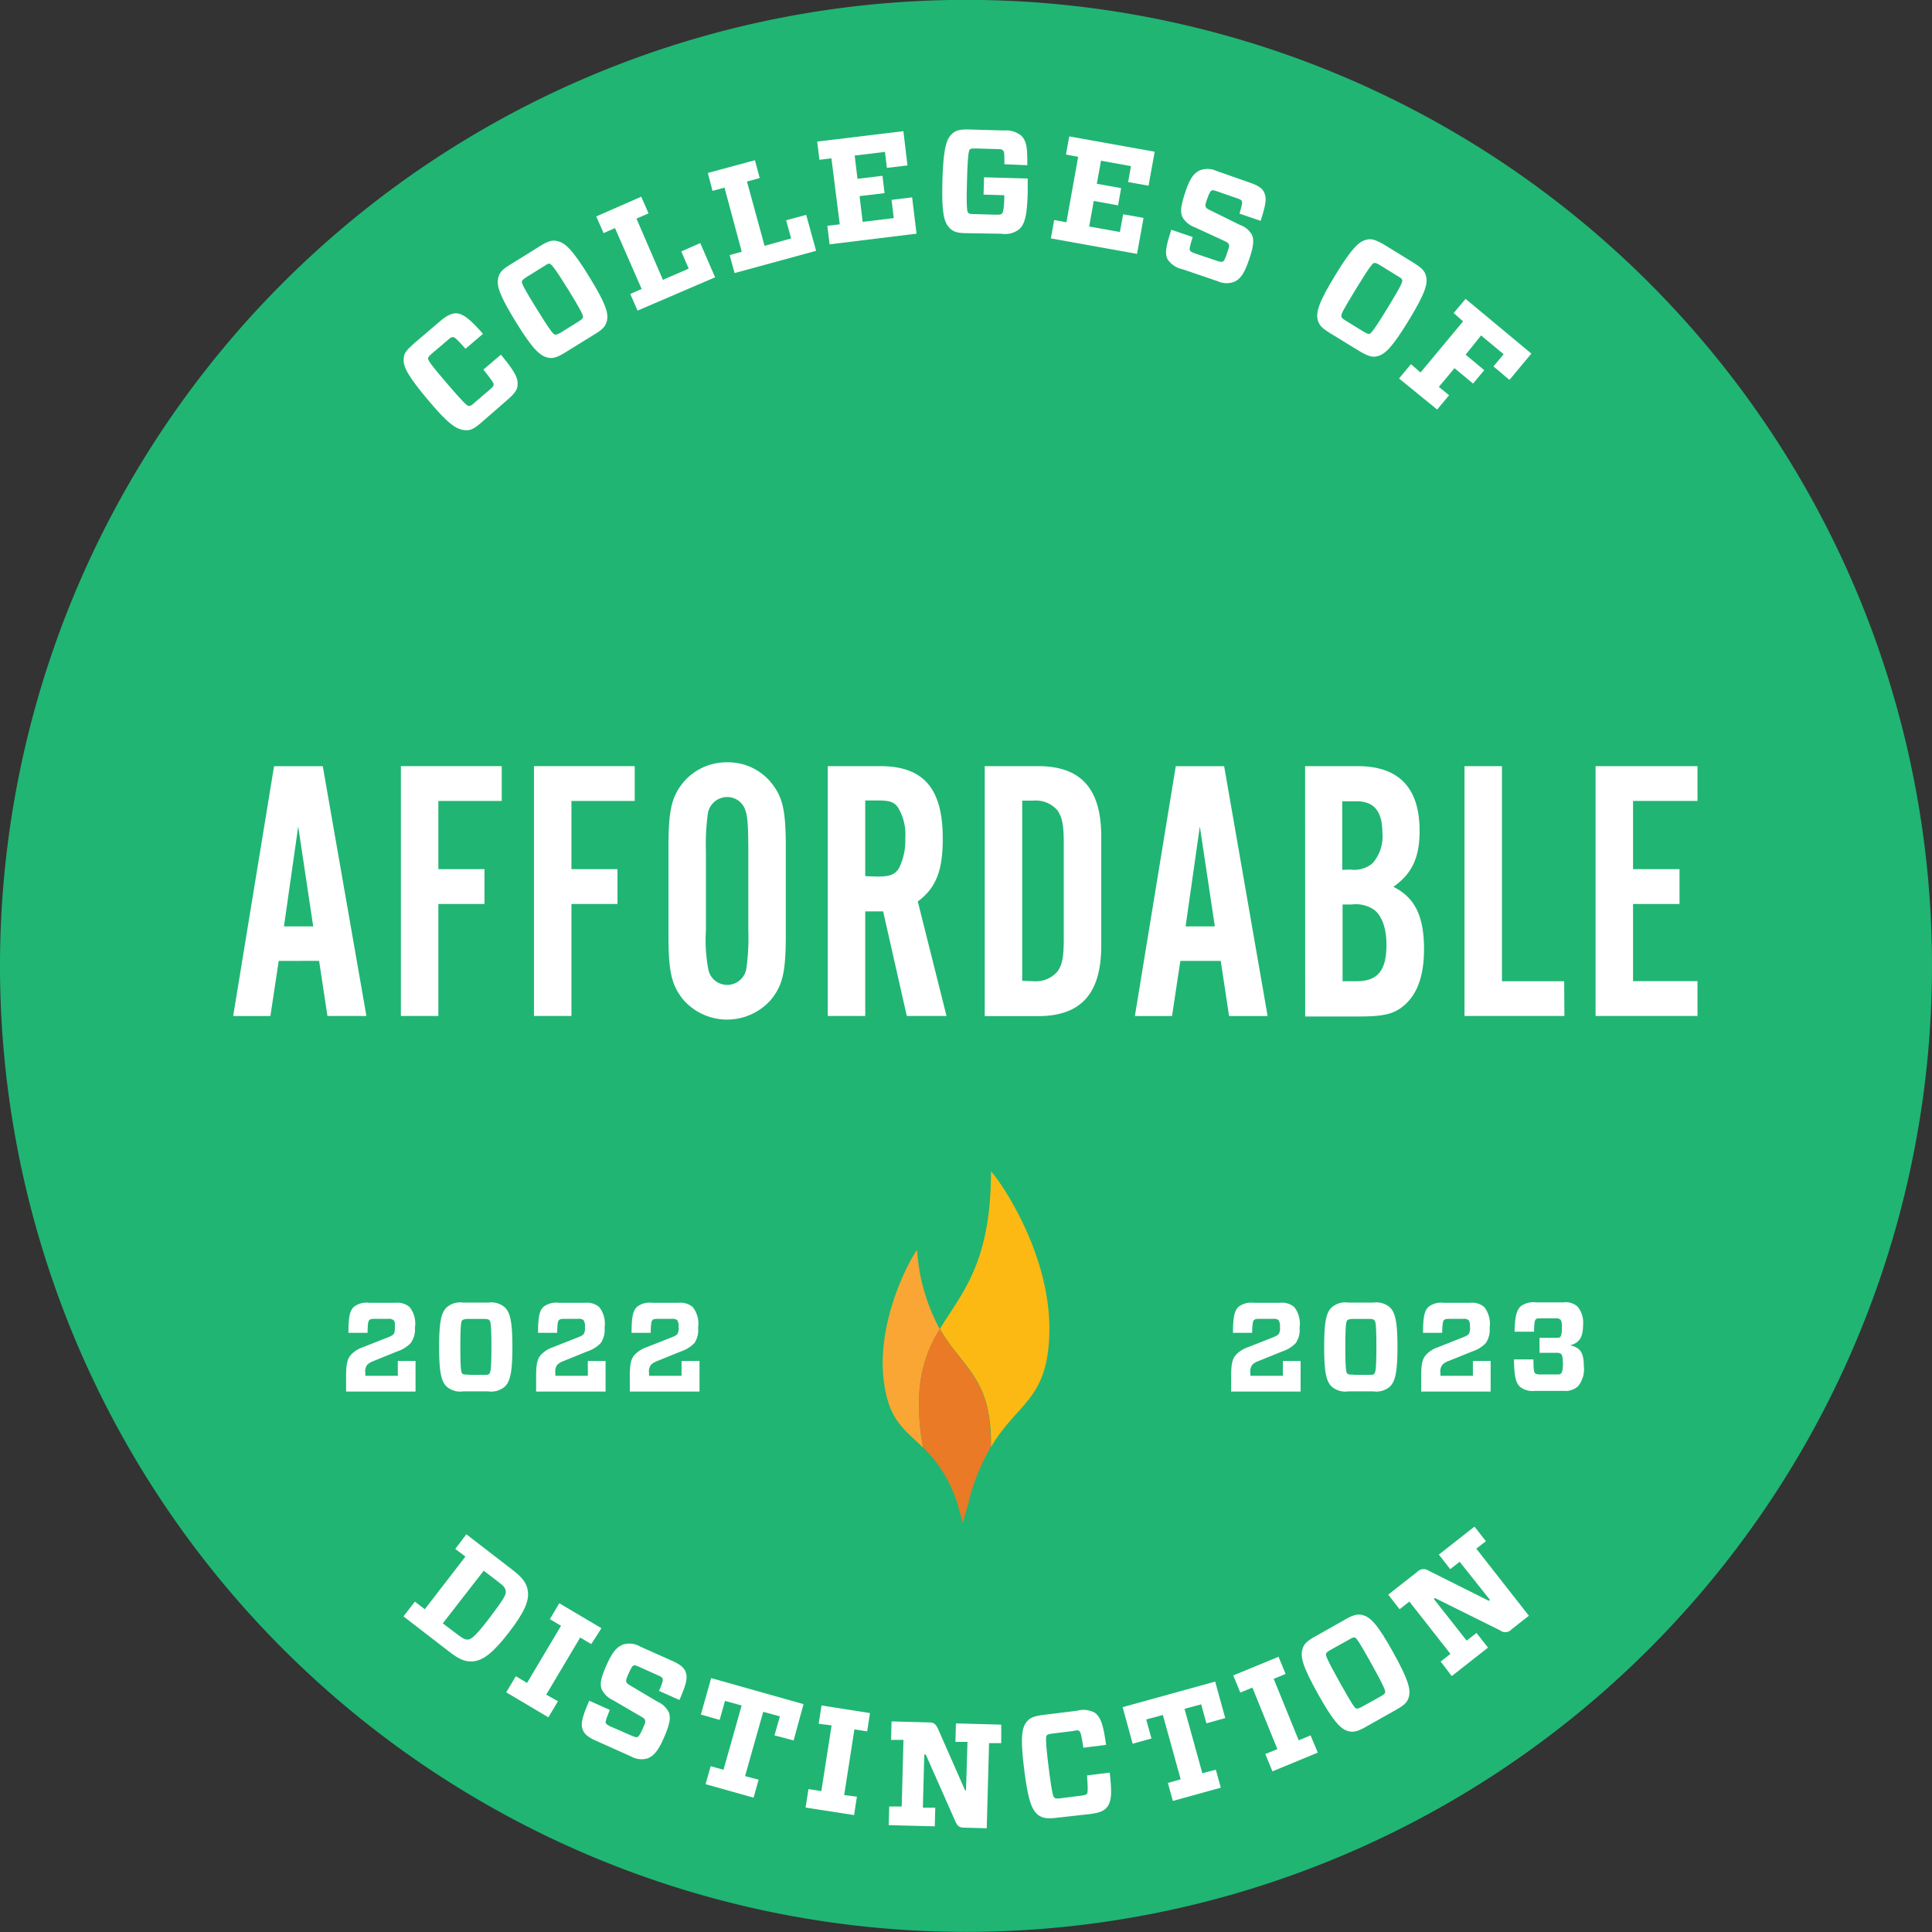 <svg xmlns="http://www.w3.org/2000/svg" viewBox="0 0 232 232"><rect x="0" y="0" width="232" height="232" fill="#333333" stroke="none"/><defs><style>.cls-1{fill:#20b573;}.cls-2{fill:#fdb913;}.cls-3{fill:#faa634;}.cls-4{fill:#ea7a26;}.cls-5{fill:#fff;}</style></defs><title>2022-2023-Affordability-CoD</title><g id="Layer_2" data-name="Layer 2"><g id="Layer_1-2" data-name="Layer 1"><path class="cls-1" d="M211.3,49.85A116,116,0,1,0,232,116a115.87,115.87,0,0,0-20.7-66.15"/><path class="cls-2" d="M119,173.76c3.18-5.34,6.75-5.63,7-13.48.35-10.37-7-19.93-7-19.56,0,11.05-3.59,14.64-6.13,18.86,2.36,4.1,5.38,5.55,6,11.24a22.2,22.2,0,0,1,.14,2.94"/><path class="cls-3" d="M112.84,159.58a22.77,22.77,0,0,1-2.71-9.45c0-.29-5,7.69-4,15.71.62,4.84,2.52,5.8,4.71,8a26.4,26.4,0,0,1-.47-5.61,15.84,15.84,0,0,1,2.48-8.61"/><path class="cls-4" d="M118.85,170.82c-.63-5.69-3.65-7.14-6-11.24a15.84,15.84,0,0,0-2.48,8.61,25.7,25.7,0,0,0,.47,5.61,16.3,16.3,0,0,1,4.11,6.68l.67,2.37.62-2.18.11-.38c0-.07,0-.11,0-.13a26.39,26.39,0,0,1,2.62-6.4,22.2,22.2,0,0,0-.14-2.94"/><path class="cls-5" d="M63.39,191.1c.15,1.12-.39,2.48-2.28,4.93s-3.07,3.31-4.19,3.46c-1,.12-1.78-.21-3-1.17l-5.47-4.22,1.37-1.77,1.19.91,4.88-6.32L54.67,186,56,184.24l5.47,4.22C62.75,189.43,63.28,190.13,63.39,191.1Zm-10.22,3.84L55,196.32c.59.45.86.59,1.23.56s1-.54,2.59-2.65,2-2.73,1.91-3.18-.26-.6-.85-1.06l-1.79-1.38Z"/><path class="cls-5" d="M67,204.29l-1.15,1.93-5.06-3,1.15-1.93,1.35.8,4.08-6.86-1.34-.8,1.13-1.91,5.06,3L71,197.43l-1.33-.79-4.08,6.86Z"/><path class="cls-5" d="M77.74,211.16a2.6,2.6,0,0,1-2-.26l-4.09-1.83c-1-.43-1.45-.81-1.67-1.35-.26-.69-.11-1.46.78-3.49l2.47,1.1c-.47,1.14-.54,1.42-.49,1.56s.2.26.69.48l2.29,1c.47.21.68.27.83.22s.35-.37.65-1.05.33-.79.25-1-.26-.29-.69-.54l-3.17-1.85a2.76,2.76,0,0,1-1.34-1.3c-.24-.65-.09-1.39.6-2.93s1.22-2.16,2-2.45a2.55,2.55,0,0,1,2,.24l3.8,1.7c1,.44,1.47.82,1.67,1.33.27.71.14,1.39-.73,3.4l-2.45-1.09c.43-1,.49-1.31.43-1.47s-.19-.24-.64-.44l-2.11-.95c-.43-.19-.6-.24-.74-.19s-.33.36-.61,1-.33.79-.24,1,.22.25.69.54L79,204.37a2.66,2.66,0,0,1,1.32,1.27c.24.63.11,1.41-.58,3S78.5,210.87,77.74,211.16Z"/><path class="cls-5" d="M91.1,213.71l-.61,2.16-5.76-1.62.61-2.16,1.54.43,2.18-7.72-2-.55-.64,2.28-2.26-.64,1.24-4.38,11.09,3.13L95.3,209,93,208.39l.65-2.28-2-.55-2.18,7.72Z"/><path class="cls-5" d="M102.9,215.75l-.34,2.21-5.82-.9.34-2.22,1.55.24,1.23-7.89L98.31,207l.34-2.2,5.82.91-.34,2.2-1.53-.24-1.23,7.89Z"/><path class="cls-5" d="M116.18,209.17l-1.45,0,.06-2.22,5.44.15,0,2.22-1.46,0-.28,10.22-2.65-.07c-.67,0-.86-.18-1.13-.78l-3.54-8h-.18l-.17,6.38,1.49,0-.06,2.24-5.53-.14.06-2.24,1.5,0,.21-8-1.49,0,.06-2.22,4.44.12c.66,0,.85.18,1.14.78l3.25,7.38H116Z"/><path class="cls-5" d="M126.82,218.29c-1.17.14-1.66,0-2.14-.33-.76-.59-1.22-1.69-1.69-5.47s-.3-5,.29-5.72c.37-.47.83-.69,2-.84l4.06-.5a2.84,2.84,0,0,1,2.16.26c.7.54,1,1.51,1.32,3.84l-2.73.34c-.23-1.52-.33-1.88-.49-2s-.28-.1-.77,0l-2.35.29c-.55.07-.68.12-.79.24s-.16.63.23,3.77.54,3.58.7,3.7.28.13.83.06l2.35-.3c.51-.06.64-.13.73-.25s.13-.44,0-2.18l2.73-.34c.27,2.42.23,3.45-.32,4.14-.36.48-1,.7-2,.83Z"/><path class="cls-5" d="M146,212.51l.6,2.16-5.76,1.59-.6-2.16,1.54-.43-2.14-7.73-2,.54.63,2.28-2.26.63L134.81,205l11.11-3.07,1.21,4.38-2.26.63-.63-2.28-2,.54,2.14,7.73Z"/><path class="cls-5" d="M157.38,208.39l.86,2.07-5.44,2.25-.86-2.08,1.45-.59-3-7.39-1.45.6-.85-2.06,5.44-2.24.85,2.06-1.43.59,3,7.38Z"/><path class="cls-5" d="M161.56,194.46c1-.58,1.52-.67,2.1-.51.91.25,1.76,1.1,3.62,4.44s2.15,4.49,1.89,5.41c-.17.58-.49.94-1.53,1.52L164,207.37c-1,.58-1.52.67-2.1.51-.92-.26-1.76-1.12-3.62-4.44s-2.15-4.5-1.88-5.41c.16-.58.5-.95,1.53-1.52Zm1.3,10.7c.17.05.31,0,.79-.26l2.07-1.15c.46-.26.58-.37.62-.53s-.1-.64-1.63-3.39-1.83-3.12-2-3.18-.31,0-.77.27l-2.07,1.15c-.48.27-.59.37-.64.53s.09.64,1.64,3.4S162.67,205.11,162.86,205.16Z"/><path class="cls-5" d="M175.28,187.54l-1.13.89-1.37-1.75,4.28-3.36,1.37,1.75-1.15.9,6.31,8.05-2.08,1.64a1,1,0,0,1-1.37.12l-7.82-3.88-.14.11,3.94,5,1.18-.92,1.38,1.76-4.35,3.42L173,199.52l1.17-.92-4.93-6.28-1.17.92-1.37-1.75,3.49-2.74a1.06,1.06,0,0,1,1.38-.13l7.21,3.61.14-.11Z"/><path class="cls-5" d="M57.8,50.74c-.89.77-1.36,1-2,.91-1-.08-2-.75-4.42-3.64s-3-4-2.9-4.94c0-.6.31-1,1.2-1.8l3.11-2.65c.84-.72,1.41-1,2-1,.88.07,1.66.71,3.21,2.47l-2.1,1.79c-1-1.14-1.3-1.39-1.5-1.4s-.3.06-.67.39l-1.8,1.53c-.42.36-.51.48-.53.64s.21.61,2.27,3,2.41,2.69,2.61,2.7.31,0,.73-.41l1.79-1.53c.4-.34.47-.47.48-.62s-.14-.44-1.23-1.8l2.1-1.79c1.55,1.88,2.09,2.75,2,3.64,0,.59-.42,1.1-1.26,1.82Z"/><path class="cls-5" d="M64.85,29.55c1-.63,1.5-.74,2.08-.6.92.2,1.81,1,3.82,4.27s2.34,4.38,2.13,5.31c-.14.59-.45,1-1.46,1.6l-3.57,2.21c-1,.62-1.49.73-2.08.6-.93-.22-1.81-1-3.82-4.27s-2.35-4.4-2.12-5.32c.14-.58.46-1,1.46-1.59Zm1.79,10.63c.17,0,.31,0,.78-.29l2-1.25c.45-.28.57-.4.59-.56s-.12-.63-1.78-3.31-2-3-2.18-3.08-.3,0-.76.3l-2,1.24c-.47.3-.57.4-.62.56s.12.63,1.79,3.32S66.44,40.14,66.64,40.18Z"/><path class="cls-5" d="M73.85,27.39l-1.37.6-.88-2L77,23.62l.88,2-1.45.63,3.17,7.35,3.1-1.34-.89-2.07,2.28-1,1.78,4.11-9.31,4-.88-2,1.37-.6Z"/><path class="cls-5" d="M87,22.53l-1.44.39L85,20.77l5.65-1.53.58,2.14-1.53.42,2.11,7.72L95,28.63l-.6-2.18,2.41-.65L98,30.12l-9.79,2.67-.59-2.16,1.45-.4Z"/><path class="cls-5" d="M98.4,19.19,98.13,17l10.35-1.25.49,4.11-2.47.3-.23-1.92-3.64.44.34,2.79,3-.36.25,2.08-3,.36.37,3.09,3.73-.45L107.06,24l2.47-.3.53,4.36L99.62,29.34l-.27-2.23,1.49-.17-1-7.93Z"/><path class="cls-5" d="M120.61,19.72c0-1.24,0-1.51-.17-1.66s-.24-.15-.78-.16l-2.38-.07c-.55,0-.69,0-.82.12s-.26.72-.34,3.78,0,3.63.12,3.79.26.17.81.19l2.48.07c.49,0,.67,0,.8-.14s.23-.62.27-1.84v-.36l-2.49-.07.06-2.08,5.24.15,0,1.69c-.08,2.86-.37,3.78-1,4.38a2.75,2.75,0,0,1-2.15.56L116.06,28c-1.17,0-1.64-.21-2.06-.65-.65-.69-.94-1.86-.83-5.66s.46-5,1.15-5.61c.44-.42.93-.56,2.1-.53l4.11.12a2.94,2.94,0,0,1,2.1.61c.6.62.76,1.32.73,3.56Z"/><path class="cls-5" d="M128,18.56l.4-2.18,10.26,1.84-.74,4.08-2.45-.44.34-1.91-3.6-.65-.5,2.77,2.92.52-.37,2.07-2.92-.53-.55,3.07,3.69.66.39-2.13,2.45.44-.78,4.32-10.35-1.86.4-2.21,1.47.27,1.41-7.86Z"/><path class="cls-5" d="M148.23,33.83a2.54,2.54,0,0,1-2-.06L142,32.33a2.83,2.83,0,0,1-1.79-1.19c-.33-.66-.25-1.44.45-3.55l2.56.87c-.36,1.17-.4,1.46-.34,1.59s.22.25.73.42l2.37.8c.49.17.7.2.86.14s.3-.4.54-1.11.26-.81.16-1-.29-.26-.74-.47l-3.33-1.54A2.79,2.79,0,0,1,142,26.09c-.29-.62-.21-1.36.33-3s1-2.27,1.74-2.63a2.59,2.59,0,0,1,2,.06L150,21.9c1,.34,1.54.67,1.78,1.16.34.68.27,1.37-.4,3.46l-2.54-.87c.32-1.07.36-1.34.28-1.5s-.21-.22-.68-.38L146.22,23c-.44-.15-.61-.19-.74-.12s-.3.38-.52,1-.26.82-.15,1,.24.24.74.48L148.87,27a2.66,2.66,0,0,1,1.44,1.15c.3.6.24,1.39-.31,3S149,33.48,148.23,33.83Z"/><path class="cls-5" d="M169.77,31.57c1,.62,1.33,1,1.47,1.58.24.91-.09,2.07-2.08,5.33s-2.85,4.08-3.78,4.3c-.59.15-1.07,0-2.08-.58L159.71,40c-1-.61-1.33-1-1.47-1.58-.23-.93.1-2.09,2.08-5.34s2.86-4.09,3.78-4.3c.59-.14,1.08,0,2.08.58ZM161.09,38c0,.18.14.28.61.57l2,1.23c.46.27.61.33.77.28s.51-.4,2.15-3.09,1.81-3.12,1.76-3.34-.15-.26-.61-.54l-2-1.23c-.47-.29-.61-.33-.77-.3s-.51.39-2.16,3.1S161,37.77,161.09,38Z"/><path class="cls-5" d="M174.56,37.59l1.43-1.7,7.9,6.57-2.63,3.16L179.34,44l1.22-1.46-2.71-2.26L176,42.59l2.23,1.86-1.34,1.61-2.23-1.85-1.88,2.25,1.23,1-1.43,1.72L168,45.45l1.43-1.72,1.15,1,5.11-6.14Z"/><path class="cls-5" d="M33.47,115.39l-1,6.62H28l4.91-30h5.85L44,122H39.32l-1-6.62Zm2.34-16.15-1.71,12h3.51Z"/><path class="cls-5" d="M60.25,96.18H52.64v8.19h5.54v4.18H52.64V122h-4.5V92H60.25Z"/><path class="cls-5" d="M76.22,96.18h-7.6v8.19h5.53v4.18H68.62V122h-4.5V92h12.1Z"/><path class="cls-5" d="M94.36,112.24c0,4.46-.36,6.08-1.8,7.83a7,7,0,0,1-10.49,0c-1.44-1.75-1.8-3.42-1.8-7.83V101.76c0-4.41.36-6.08,1.8-7.83a6.78,6.78,0,0,1,5.27-2.39,6.67,6.67,0,0,1,5.22,2.39c1.44,1.75,1.8,3.37,1.8,7.83Zm-9.59-.49a18.34,18.34,0,0,0,.32,4.81,2.3,2.3,0,0,0,2.25,1.71,2.33,2.33,0,0,0,2.29-2,26.06,26.06,0,0,0,.23-4.54v-9.5c0-2.92-.09-4.18-.32-4.81a2.28,2.28,0,0,0-2.2-1.71,2.35,2.35,0,0,0-2.34,2,26.84,26.84,0,0,0-.23,4.54Z"/><path class="cls-5" d="M103.9,122H99.4V92h6.3c5.22,0,7.51,2.7,7.51,8.69,0,3.87-.81,5.94-3,7.56L113.66,122h-4.77l-2.84-12.56H103.9Zm1.44-16.74c1.53,0,2.11-.23,2.61-1a7.51,7.51,0,0,0,.76-3.6,6.25,6.25,0,0,0-.9-3.73c-.45-.63-1-.81-2.47-.81H103.9v9.09Z"/><path class="cls-5" d="M118.25,92h6.39c5.17,0,7.6,2.7,7.6,8.46v13.1c0,5.76-2.43,8.46-7.6,8.46h-6.39Zm5.89,25.83a3.41,3.41,0,0,0,2.84-1.17c.58-.81.76-1.71.76-4V101.31c0-2.25-.18-3.15-.76-4a3.41,3.41,0,0,0-2.84-1.17h-1.39v21.64Z"/><path class="cls-5" d="M141.74,115.39l-1,6.62h-4.46l4.91-30H147l5.22,30h-4.63l-1-6.62Zm2.34-16.15-1.71,12h3.51Z"/><path class="cls-5" d="M156.72,92H163c5,0,7.47,2.61,7.47,7.79,0,3.15-.9,5.13-3.15,6.7C169.91,107.79,171,110,171,114c0,3-.72,5.18-2.21,6.57-1.21,1.13-2.47,1.49-5.4,1.49h-6.66Zm5.45,12.42a3.37,3.37,0,0,0,2.65-.76A4.87,4.87,0,0,0,166,100c0-2.57-1-3.78-3.11-3.78h-1.71v8.23Zm.72,13.41c2.52,0,3.6-1.26,3.6-4.36,0-1.94-.5-3.42-1.44-4.19a3.87,3.87,0,0,0-2.7-.67h-1.13v9.22Z"/><path class="cls-5" d="M187.86,122h-12V92h4.5v25.83h7.47Z"/><path class="cls-5" d="M203.84,96.18H196.1v8.19h5.58v4.18H196.1v9.27h7.74V122H191.6V92h12.24Z"/><path class="cls-5" d="M49.31,161.29a4,4,0,0,1-1.63,1l-2.86,1.16a2,2,0,0,0-.72.44,1.35,1.35,0,0,0-.23,1v.32h3.9v-1.78H49.9v3.67H41.56v-1.81c0-1.48.14-2.09.59-2.61a3.55,3.55,0,0,1,1.45-.91l2.94-1.16c.5-.2.64-.3.73-.42s.15-.29.15-.81,0-.73-.18-.87a1,1,0,0,0-.64-.14H45c-.42,0-.57.06-.67.17s-.18.37-.19,1.51h-2.3c0-2,.19-2.67.65-3.12a2.5,2.5,0,0,1,1.81-.49h3.2a2.25,2.25,0,0,1,1.69.52,3.23,3.23,0,0,1,.64,2.47A2.81,2.81,0,0,1,49.31,161.29Z"/><path class="cls-5" d="M60.63,157c.61.61.9,1.61.9,4.75s-.29,4.14-.9,4.75a2.49,2.49,0,0,1-2,.58h-3a2.47,2.47,0,0,1-2-.58c-.62-.61-.9-1.63-.9-4.75s.28-4.14.9-4.75a2.47,2.47,0,0,1,2-.58h3A2.49,2.49,0,0,1,60.63,157Zm-4.35,8.1H58c.52,0,.66,0,.78-.17s.23-.53.23-3.18-.1-3.06-.23-3.2-.26-.17-.78-.17H56.28c-.5,0-.66.07-.78.17s-.22.53-.22,3.2.1,3.06.22,3.18S55.78,165.07,56.28,165.07Z"/><path class="cls-5" d="M72.13,161.29a4,4,0,0,1-1.63,1l-2.86,1.16a2,2,0,0,0-.72.44,1.35,1.35,0,0,0-.23,1v.32h3.9v-1.78h2.13v3.67H64.38v-1.81c0-1.48.13-2.09.59-2.61a3.55,3.55,0,0,1,1.45-.91l2.94-1.16c.5-.2.64-.3.73-.42a1.29,1.29,0,0,0,.15-.81,1.31,1.31,0,0,0-.18-.87,1,1,0,0,0-.64-.14H67.77c-.42,0-.58.06-.67.17s-.18.37-.19,1.51h-2.3c0-2,.19-2.67.65-3.12a2.5,2.5,0,0,1,1.81-.49h3.2a2.25,2.25,0,0,1,1.69.52,3.23,3.23,0,0,1,.64,2.47A2.81,2.81,0,0,1,72.13,161.29Z"/><path class="cls-5" d="M83.38,161.29a4,4,0,0,1-1.63,1l-2.86,1.16a2,2,0,0,0-.72.44,1.35,1.35,0,0,0-.23,1v.32h3.9v-1.78H84v3.67H75.63v-1.81c0-1.48.13-2.09.59-2.61a3.55,3.55,0,0,1,1.45-.91l2.94-1.16c.5-.2.64-.3.73-.42a1.29,1.29,0,0,0,.15-.81,1.31,1.31,0,0,0-.18-.87,1,1,0,0,0-.64-.14H79c-.42,0-.58.06-.67.17s-.18.37-.19,1.51h-2.3c0-2,.19-2.67.65-3.12a2.5,2.5,0,0,1,1.81-.49h3.2a2.25,2.25,0,0,1,1.69.52,3.23,3.23,0,0,1,.64,2.47A2.81,2.81,0,0,1,83.38,161.29Z"/><path class="cls-5" d="M155.59,161.29a4,4,0,0,1-1.63,1l-2.87,1.16a1.93,1.93,0,0,0-.71.44,1.35,1.35,0,0,0-.23,1v.32h3.9v-1.78h2.13v3.67h-8.34v-1.81c0-1.48.13-2.09.59-2.61a3.48,3.48,0,0,1,1.45-.91l2.94-1.16c.5-.2.64-.3.73-.42a1.29,1.29,0,0,0,.15-.81,1.31,1.31,0,0,0-.18-.87,1,1,0,0,0-.64-.14h-1.65c-.42,0-.58.06-.67.17s-.18.37-.2,1.51h-2.3c0-2,.2-2.67.66-3.12a2.5,2.5,0,0,1,1.81-.49h3.2a2.25,2.25,0,0,1,1.69.52,3.27,3.27,0,0,1,.64,2.47A2.81,2.81,0,0,1,155.59,161.29Z"/><path class="cls-5" d="M166.91,157c.61.61.9,1.61.9,4.75s-.29,4.14-.9,4.75a2.49,2.49,0,0,1-2,.58h-3a2.47,2.47,0,0,1-2-.58c-.63-.61-.9-1.63-.9-4.75s.27-4.14.9-4.75a2.47,2.47,0,0,1,2-.58h3A2.49,2.49,0,0,1,166.91,157Zm-4.35,8.1h1.72c.51,0,.65,0,.77-.17s.23-.53.23-3.18-.09-3.06-.23-3.2-.26-.17-.77-.17h-1.72c-.51,0-.66.07-.78.17s-.23.53-.23,3.2.11,3.06.23,3.18S162.05,165.07,162.56,165.07Z"/><path class="cls-5" d="M178.41,161.29a4,4,0,0,1-1.63,1l-2.87,1.16a1.84,1.84,0,0,0-.71.44,1.35,1.35,0,0,0-.23,1v.32h3.9v-1.78H179v3.67h-8.34v-1.81c0-1.48.13-2.09.59-2.61a3.41,3.41,0,0,1,1.45-.91l2.93-1.16c.51-.2.64-.3.74-.42a1.29,1.29,0,0,0,.15-.81c0-.47-.05-.73-.19-.87a.92.92,0,0,0-.63-.14h-1.65c-.43,0-.58.06-.67.17s-.18.37-.2,1.51h-2.3c0-2,.2-2.67.66-3.12a2.5,2.5,0,0,1,1.81-.49h3.2a2.25,2.25,0,0,1,1.69.52,3.27,3.27,0,0,1,.64,2.47A2.81,2.81,0,0,1,178.41,161.29Z"/><path class="cls-5" d="M182.59,156.88a2.51,2.51,0,0,1,1.83-.49h3.33a2.15,2.15,0,0,1,1.68.5,3,3,0,0,1,.67,2.21c0,1.61-.55,2.18-1.56,2.45v0c1.15.25,1.65.8,1.65,2.49a3.21,3.21,0,0,1-.7,2.43,2.24,2.24,0,0,1-1.72.55h-3.44a2.41,2.41,0,0,1-1.82-.5c-.5-.51-.68-1.25-.71-3.28h2.34c0,1.39.09,1.56.2,1.66s.26.15.67.15h1.86c.32,0,.5,0,.61-.15s.2-.39.2-1.12-.08-1.07-.22-1.19-.24-.14-.59-.14h-2v-1.8h1.9c.35,0,.5,0,.6-.12s.19-.42.19-1.08-.07-.87-.19-1a.89.89,0,0,0-.58-.14h-1.69c-.41,0-.58,0-.69.14s-.17.28-.2,1.46h-2.34C181.92,158.22,182.07,157.4,182.59,156.88Z"/></g></g></svg>